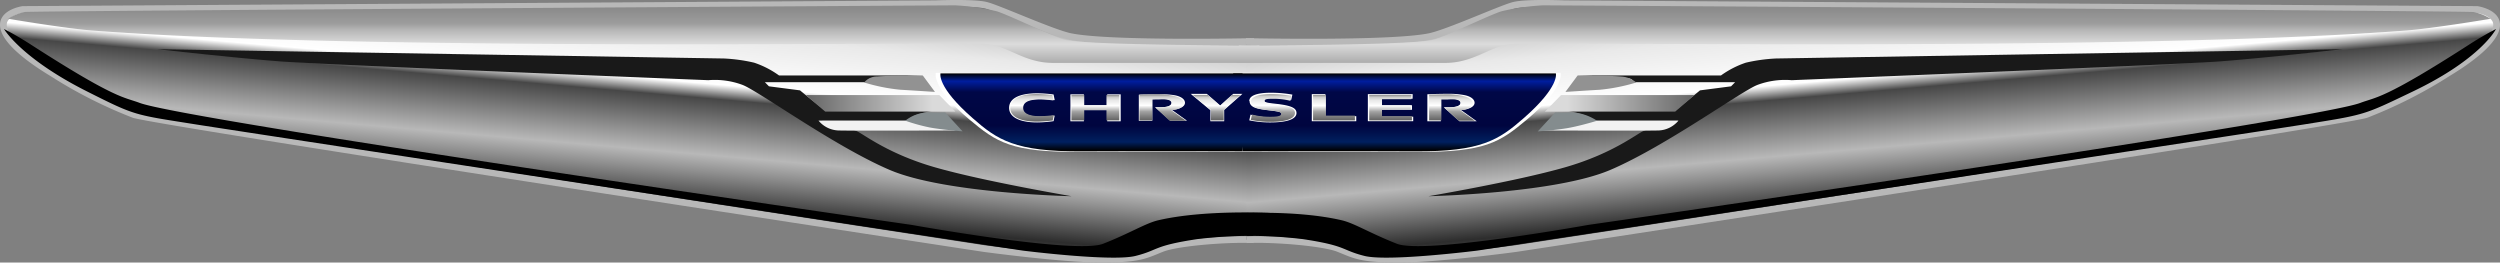 <svg xmlns="http://www.w3.org/2000/svg" xmlns:xlink="http://www.w3.org/1999/xlink" width="371" height="38.96" viewBox="0 0 371 38.96">
  <rect x="0" y="0" width="371" height="38.96" fill="#808080" stroke="none"/>
  <defs>
    <style>
      .cls-1, .cls-3 {
        stroke: #b8b8b8;
      }

      .cls-1 {
        fill: url(#linear-gradient);
      }

      .cls-2 {
        fill: #191919;
      }

      .cls-3 {
        fill: url(#linear-gradient-2);
      }

      .cls-4 {
        fill: #fff;
      }

      .cls-5 {
        fill: url(#linear-gradient-3);
      }

      .cls-6 {
        fill: url(#linear-gradient-4);
      }

      .cls-7 {
        fill: url(#linear-gradient-5);
      }

      .cls-8 {
        fill: url(#linear-gradient-6);
      }

      .cls-9 {
        fill: url(#linear-gradient-7);
      }

      .cls-10 {
        fill: url(#linear-gradient-8);
      }

      .cls-11 {
        fill: url(#linear-gradient-9);
      }

      .cls-12 {
        fill: url(#linear-gradient-10);
      }

      .cls-13 {
        fill: url(#linear-gradient-11);
      }

      .cls-14 {
        fill: url(#linear-gradient-12);
      }

      .cls-15 {
        fill: url(#linear-gradient-13);
      }

      .cls-16 {
        fill: #929292;
      }

      .cls-17 {
        fill: #f2f2f2;
      }

      .cls-18 {
        fill: #848c8e;
      }

      .cls-19 {
        fill: url(#linear-gradient-14);
      }

      .cls-20 {
        fill: url(#linear-gradient-15);
      }

      .cls-21 {
        fill: url(#linear-gradient-16);
      }
    </style>
    <linearGradient id="linear-gradient" x1="92.15" y1="32.44" x2="95.32" y2="-3.75" gradientUnits="userSpaceOnUse">
      <stop offset="0.03" stop-color="#3c3c3c"/>
      <stop offset="0.06" stop-color="#2d2d2d"/>
      <stop offset="0.22" stop-color="#8f8f8f"/>
      <stop offset="0.29" stop-color="#b8b8b8"/>
      <stop offset="0.52" stop-color="#474747"/>
      <stop offset="0.58" stop-color="#fff"/>
      <stop offset="0.78" stop-color="#e9e9e9"/>
      <stop offset="0.88" stop-color="#ccc"/>
      <stop offset="0.94" stop-color="#8b8b8b"/>
      <stop offset="1" stop-color="#606060"/>
    </linearGradient>
    <linearGradient id="linear-gradient-2" x1="355.9" y1="32.44" x2="359.07" y2="-3.75" gradientTransform="matrix(-1, 0, 0, 1, 634.75, 0)" xlink:href="#linear-gradient"/>
    <linearGradient id="linear-gradient-3" x1="162.8" y1="22.46" x2="162.8" y2="10.89" gradientUnits="userSpaceOnUse">
      <stop offset="0.01"/>
      <stop offset="0.12" stop-color="#00205f"/>
      <stop offset="0.33" stop-color="#00053f"/>
      <stop offset="0.76" stop-color="#000747"/>
      <stop offset="0.9" stop-color="#001e9f"/>
      <stop offset="1"/>
    </linearGradient>
    <linearGradient id="linear-gradient-4" x1="226.02" y1="22.46" x2="226.02" y2="10.89" gradientTransform="matrix(-1, 0, 0, 1, 432.98, 0)" xlink:href="#linear-gradient-3"/>
    <linearGradient id="linear-gradient-5" x1="197.97" y1="17.87" x2="197.97" y2="14.09" gradientUnits="userSpaceOnUse">
      <stop offset="0.03" stop-color="#686868"/>
      <stop offset="0.34" stop-color="#a1a1a1"/>
      <stop offset="0.58" stop-color="#fff"/>
      <stop offset="0.78" stop-color="#e9e9e9"/>
      <stop offset="0.91" stop-color="#ccc"/>
      <stop offset="1" stop-color="#8b8b8b"/>
    </linearGradient>
    <linearGradient id="linear-gradient-6" x1="162.57" y1="17.87" x2="162.57" y2="14.09" xlink:href="#linear-gradient-5"/>
    <linearGradient id="linear-gradient-7" x1="180.56" y1="17.87" x2="180.56" y2="14.09" xlink:href="#linear-gradient-5"/>
    <linearGradient id="linear-gradient-8" x1="206.36" y1="17.87" x2="206.36" y2="14.09" xlink:href="#linear-gradient-5"/>
    <linearGradient id="linear-gradient-9" x1="188.9" y1="18.03" x2="188.9" y2="13.92" xlink:href="#linear-gradient-5"/>
    <linearGradient id="linear-gradient-10" x1="153.13" y1="18.03" x2="153.13" y2="13.93" xlink:href="#linear-gradient-5"/>
    <linearGradient id="linear-gradient-11" x1="172.52" y1="17.87" x2="172.52" y2="14.03" xlink:href="#linear-gradient-5"/>
    <linearGradient id="linear-gradient-12" x1="215.48" y1="17.87" x2="215.48" y2="14.03" xlink:href="#linear-gradient-5"/>
    <linearGradient id="linear-gradient-13" x1="141.79" y1="15.33" x2="119.6" y2="15.33" gradientUnits="userSpaceOnUse">
      <stop offset="0.15" stop-color="#dadada"/>
      <stop offset="1" stop-color="#666"/>
    </linearGradient>
    <linearGradient id="linear-gradient-14" x1="304.57" y1="15.33" x2="282.38" y2="15.33" gradientTransform="matrix(-1, 0, 0, 1, 533.83, 0)" xlink:href="#linear-gradient-13"/>
    <linearGradient id="linear-gradient-15" x1="94.27" y1="9.38" x2="94.27" y2="0.79" gradientUnits="userSpaceOnUse">
      <stop offset="0.03" stop-color="#b0b0b0"/>
      <stop offset="0.33" stop-color="#dcdcdc"/>
      <stop offset="0.58" stop-color="#b5b5b5"/>
      <stop offset="0.68" stop-color="#9d9d9d"/>
      <stop offset="0.94" stop-color="#8b8b8b"/>
    </linearGradient>
    <linearGradient id="linear-gradient-16" x1="351.91" y1="9.38" x2="351.91" y2="0.79" gradientTransform="matrix(-1, 0, 0, 1, 628.38, 0)" xlink:href="#linear-gradient-15"/>
  </defs>
  <title>Recurso 12</title>
  <g id="Capa_2" data-name="Capa 2">
    <g id="Layer_1" data-name="Layer 1">
      <g>
        <path class="cls-1" d="M186.06,35.57c-4.35-.18-11.49.47-13.61,1.31-2.42.95-3.15,1.58-9,1.58S146,36.88,146,36.88,23.19,18.14,19.86,17A68.35,68.35,0,0,1,7.77,10.87C3.13,8.06.5,5.52.5,3.68S3.39,1.41,3.39,1.41L138.87.56s5.61-.24,7.48.23S156.43,5,159,5.46c6.07,1.17,27.1.7,27.1.7"/>
        <path class="cls-2" d="M23.31,7.3l84.14,1.38a24.78,24.78,0,0,1,4.46.62,13.7,13.7,0,0,1,3.7,1.9h21.33s-7.31.2-7.91.5-.2.5-.2.5H113.51l.6.61,4.61.6,3.5,2.9H139s-3.21.6-3.81,1.1l-.6.5H122s.4.7,2.2.8a7.76,7.76,0,0,1,2.8.7c.81.2,4.41,3.31,11.72,5.41s20.32,4.3,20.32,4.3-18.82-.4-27-3.9-19.32-11.61-21.82-12.61a11.74,11.74,0,0,0-5.11-.71S47.94,9.6,41.43,9.1,23.31,7.3,23.31,7.3Z"/>
        <path class="cls-3" d="M185,35.57c4.34-.18,11.48.47,13.6,1.31,2.42.95,3.15,1.58,9,1.58S225,36.88,225,36.88,347.81,18.14,351.14,17a68.35,68.35,0,0,0,12.09-6.13c4.64-2.81,7.27-5.35,7.27-7.19s-2.89-2.27-2.89-2.27L232.13.56s-5.61-.24-7.48.23S214.57,5,212,5.46c-6.07,1.17-27.1.7-27.1.7"/>
        <path class="cls-2" d="M347.69,7.3,263.55,8.68a24.78,24.78,0,0,0-4.46.62,13.7,13.7,0,0,0-3.7,1.9H234.06s7.31.2,7.91.5.2.5.2.5h15.32l-.6.61-4.61.6-3.5,2.9H232s3.21.6,3.81,1.1l.6.5H249s-.4.7-2.2.8a7.89,7.89,0,0,0-2.81.7c-.8.2-4.4,3.31-11.71,5.41s-20.32,4.3-20.32,4.3,18.82-.4,27-3.9,19.32-11.61,21.82-12.61a11.74,11.74,0,0,1,5.11-.71s57.16-2.3,63.67-2.8S347.69,7.3,347.69,7.3Z"/>
        <path class="cls-4" d="M186.06,22.54s-15.83-.05-25.9,0-12.22-1.37-16.38-4.87c-5.58-4.7-4.91-6.86-4.91-6.86h47.19"/>
        <path class="cls-5" d="M186.06,22.46s-15.6-.06-25.52,0S148,20.75,144.36,17.55c-5.41-4.73-4.79-6.66-4.79-6.66h46.49"/>
        <path class="cls-4" d="M184.39,22.54s15.83-.05,25.91,0,12.22-1.37,16.38-4.87c5.58-4.7,4.91-6.86,4.91-6.86h-47.2"/>
        <path class="cls-6" d="M184.4,22.46s15.59-.06,25.52,0,12.52-1.71,16.18-4.91c5.41-4.73,4.79-6.66,4.79-6.66H183"/>
        <g>
          <polyline class="cls-4" points="194.67 17.99 201.27 17.99 201.27 17.24 196.69 17.24 196.69 13.97 194.67 13.97 194.67 17.99"/>
          <polyline class="cls-7" points="194.86 17.87 201.07 17.87 201.07 17.16 196.76 17.16 196.76 14.09 194.86 14.09 194.86 17.87"/>
          <path class="cls-4" d="M158.85,14v4h2V16.35h3.46V18h2V14h-2v1.61h-3.46V14h-2"/>
          <path class="cls-8" d="M159,14.09v3.78h1.9V16.33h3.3v1.54h1.9V14.09h-1.9v1.54h-3.3V14.09H159"/>
          <path class="cls-4" d="M183,13.93l-1.91,1.73-2-1.73h-2.39l2.92,2.43V18h2.05V16.32l2.7-2.39H183"/>
          <path class="cls-9" d="M182.82,14.09l-1.77,1.6-1.83-1.6H177l2.7,2.24v1.54h1.9V16.3l2.49-2.21h-1.28"/>
          <polyline class="cls-4" points="202.99 17.99 209.72 17.99 209.72 17.31 205.01 17.31 205.01 16.29 209.54 16.29 209.54 15.61 205.01 15.61 205.01 14.65 209.63 14.65 209.64 13.97 202.99 13.97 202.99 17.99"/>
          <polyline class="cls-10" points="203.19 17.87 209.53 17.87 209.53 17.23 205.09 17.23 205.09 16.27 209.36 16.27 209.36 15.64 205.09 15.64 205.09 14.72 209.44 14.72 209.45 14.09 203.19 14.09 203.19 17.87"/>
          <path class="cls-4" d="M185.44,15c0,.94,1.08,1.16,2.56,1.34s2.21.24,2.21.6-.45.48-1.74.48a11.35,11.35,0,0,1-2.89-.41l-.19.85a15,15,0,0,0,3.16.31c2,0,3.85-.34,3.85-1.4,0-.73-.76-1.11-3-1.36-.91-.11-1.86-.17-1.86-.52s.26-.38,1.55-.38a11,11,0,0,1,2.53.31l.17-.78a18.22,18.22,0,0,0-3.19-.28c-1.39,0-3.21.2-3.21,1.24"/>
          <path class="cls-11" d="M185.67,15.07c0,.88,1,1.09,2.39,1.26s2.06.22,2.06.55-.42.45-1.63.45A10.46,10.46,0,0,1,185.8,17l-.18.79a13.82,13.82,0,0,0,2.95.29c1.83,0,3.6-.32,3.6-1.31,0-.68-.72-1-2.76-1.26-.84-.1-1.73-.17-1.73-.49s.24-.36,1.45-.36a10,10,0,0,1,2.36.3l.15-.73a16.58,16.58,0,0,0-3-.26c-1.3,0-3,.18-3,1.15"/>
          <path class="cls-4" d="M149.75,16c0,1.29,1.35,2.17,4.17,2.17a18.31,18.31,0,0,0,2.43-.19l.17-.83a19.44,19.44,0,0,1-2.18.16c-1.56,0-2.62-.37-2.62-1.31s1-1.31,2.65-1.31a15.54,15.54,0,0,1,2.15.17l-.17-.84a19.52,19.52,0,0,0-2.37-.18c-2.86,0-4.23.84-4.23,2.16"/>
          <path class="cls-12" d="M149.92,16c0,1.22,1.29,2.05,4,2.05a19.86,19.86,0,0,0,2.3-.17l.17-.79a18.62,18.62,0,0,1-2.07.15c-1.48,0-2.48-.35-2.48-1.24s.95-1.24,2.5-1.24a17,17,0,0,1,2,.15l-.17-.79a18,18,0,0,0-2.24-.17c-2.71,0-4,.8-4,2.05"/>
          <path class="cls-4" d="M169,17.93h2V14.72c.27,0,.57-.05,1-.05a8.36,8.36,0,0,1,1.11.05c.6.1.79.29.79.54s-.27.51-.87.6a7.41,7.41,0,0,1-1,.06h-.59l2.23,2h2.49l-2.26-1.62a3.47,3.47,0,0,0,1.05-.19c.6-.2.9-.51.9-.86s-.29-.84-1.39-1.09A11.08,11.08,0,0,0,172,14c-1.41,0-2.86,0-3,.06v3.9"/>
          <path class="cls-13" d="M169.07,17.87H171V14.76c.26,0,.55,0,1,0a7.8,7.8,0,0,1,1.07,0c.58.09.77.28.76.53s-.25.49-.84.57a5.6,5.6,0,0,1-1,.06h-.58l2.16,2H176l-2.19-1.57a3.34,3.34,0,0,0,1-.19c.58-.19.86-.49.86-.82s-.27-.83-1.34-1.07A11.07,11.07,0,0,0,172,14c-1.37,0-2.78.05-2.91.06v3.78"/>
          <path class="cls-4" d="M211.82,18h2v-3.3c.28,0,.58,0,1,0a8.86,8.86,0,0,1,1.14,0c.61.1.81.29.81.56s-.27.52-.9.61a7.51,7.51,0,0,1-1,.06h-.61L216.58,18h2.57l-2.33-1.67a3.33,3.33,0,0,0,1.08-.2c.62-.2.92-.52.93-.87s-.3-.88-1.43-1.13a12.33,12.33,0,0,0-2.49-.21c-1.45,0-2.94.06-3.09.07v4"/>
          <path class="cls-14" d="M212,17.87h1.9V14.76c.26,0,.55,0,1,0a7.8,7.8,0,0,1,1.07,0c.57.09.76.28.76.53s-.26.49-.85.57a5.49,5.49,0,0,1-1,.06h-.58l2.16,2h2.42l-2.19-1.57a3.39,3.39,0,0,0,1-.19c.57-.19.86-.49.86-.82s-.28-.83-1.34-1.07A11.07,11.07,0,0,0,215,14c-1.37,0-2.78.05-2.92.06v3.78"/>
        </g>
        <polyline class="cls-15" points="139.4 14.11 119.6 14.11 122.46 16.56 141.79 16.56"/>
        <path class="cls-16" d="M136.94,11.2s-5.15,0-6.76.15a2.49,2.49,0,0,0-1.94.89,27.16,27.16,0,0,0,5.4,1.08c1.14.06,5.11.32,5.11.32Z"/>
        <path class="cls-17" d="M134.55,17.9H121.47a4,4,0,0,0,2.92,1.46c1.87.06,17.52,0,17.52,0Z"/>
        <path class="cls-17" d="M236,17.9h13.08a4,4,0,0,1-2.92,1.46c-1.87.06-17.52,0-17.52,0Z"/>
        <path class="cls-18" d="M140.27,16.68c-1.59.05-2.15,0-2.68,0a5.77,5.77,0,0,0-3.25,1.23,27.6,27.6,0,0,0,3.6,1c1.87.35,4.9.58,4.9.58"/>
        <polyline class="cls-19" points="231.66 14.11 251.46 14.11 248.6 16.56 229.27 16.56"/>
        <path class="cls-16" d="M234.12,11.2s4.87,0,6.48.16a3.85,3.85,0,0,1,2.22.88,27.14,27.14,0,0,1-5.41,1.08c-1.13.06-5.1.32-5.1.32Z"/>
        <path class="cls-18" d="M230.79,16.68c1.59.05,2.15,0,2.68,0A7.59,7.59,0,0,1,237,17.92s-2,.62-3.89,1-4.9.58-4.9.58"/>
        <path d="M185.94,35a67.44,67.44,0,0,0-8.24.48c-6.65,1-5.69,1.62-9.19,2.5s-16.73-.79-16.73-.79S35.72,19.52,29.23,18.49c-9.37-1.49-9-1.24-16.29-4.91C3.13,8.65.59,4.3.59,4.3a48.32,48.32,0,0,1,4.2,2.45c12.44,8,13.54,7.62,15.94,8.52,6.93,2.6,114.58,18.11,114.58,18.11s24.35,4.38,28.38,2.8,6.32-3.06,8.23-3.5c6.84-1.58,16.37-1.08,16.37-1.08"/>
        <path d="M185.06,35a67.35,67.35,0,0,1,8.24.48c6.65,1,5.69,1.62,9.19,2.5s16.73-.79,16.73-.79S335.28,19.52,341.77,18.49c9.37-1.49,8.91-1.38,16.29-4.91,10.16-4.86,12.35-9.28,12.35-9.28a48.32,48.32,0,0,0-4.2,2.45c-12.44,8-13.54,7.62-15.94,8.52-6.93,2.6-114.58,18.11-114.58,18.11s-24.35,4.38-28.38,2.8-6.32-3.06-8.23-3.5c-6.84-1.58-15.86-1-15.86-1"/>
        <path class="cls-20" d="M186.9,6.75s-26.1,0-29-.88c-2-.6-8.06-3.59-10-4.2a35.52,35.52,0,0,0-6.13-.88S4.91,1.61,3.68,1.78a7.15,7.15,0,0,0-2.48,1S9.73,4.23,13.67,4.53c40.93,3.15,129.61,1.61,132.85,2s5.52,2.81,9.81,2.81h31"/>
        <path class="cls-21" d="M183.84,6.75s26.1,0,29-.88c2-.6,8.06-3.59,10-4.2A35.4,35.4,0,0,1,229,.79s136.88.82,138.1,1a7.14,7.14,0,0,1,2.49,1S361,4.23,357.07,4.53c-40.94,3.15-129.61,1.61-132.85,2s-5.52,2.81-9.81,2.81h-31"/>
      </g>
    </g>
  </g>
</svg>
